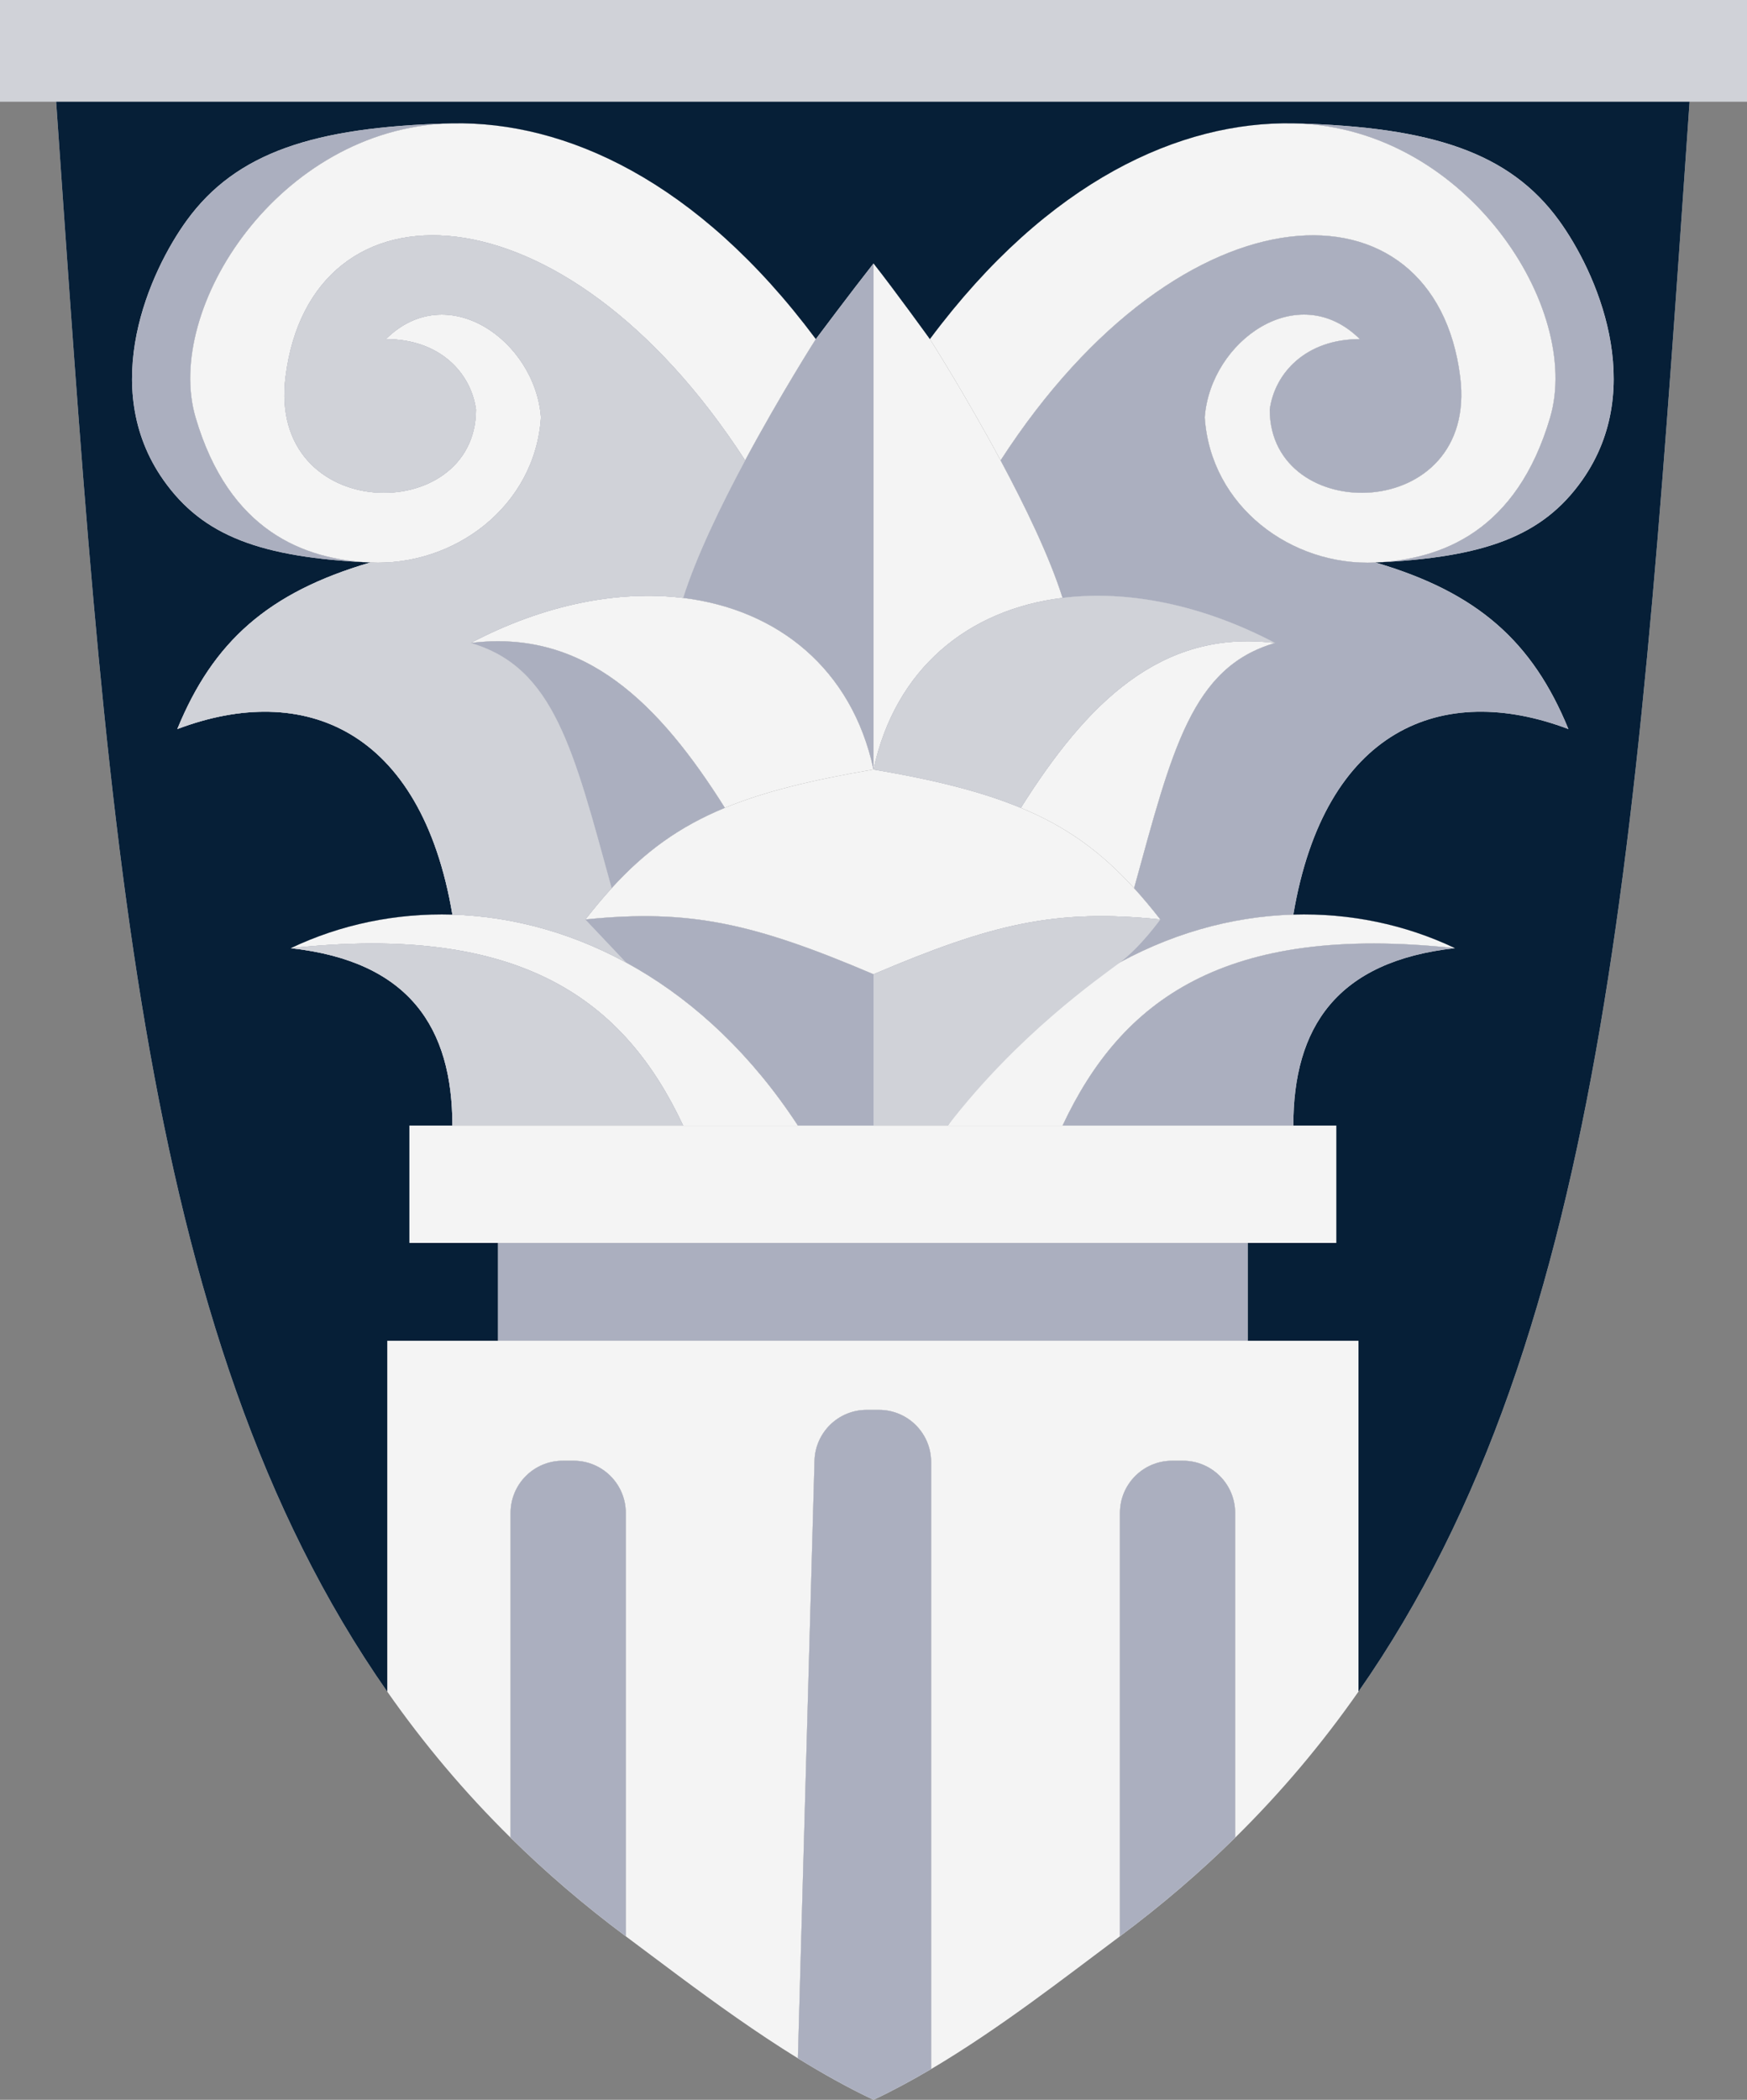 <svg width="670" height="805" viewBox="0 0 670 805" fill="none" xmlns="http://www.w3.org/2000/svg">
<rect x="0" y="0" width="670" height="805" fill="#808080" stroke="none"/>
<path d="M648.01 38.5H21.5C40.567 311.68 51.821 510.167 148.51 648.5V514H191V476.5H157V431.5H173.5C173.5 394 157 368.5 111.5 363.5C130.619 354.411 151.82 349.993 173.5 350.626C161.5 279.5 116.481 261.151 68 279.5C81.748 245.965 102.792 227.146 142 215.649C100.145 213.69 77.853 205.618 62.656 184C37.5 148.215 57.453 104 71.625 84.5C90.57 58.434 120.485 48.732 172.197 47.322C172.631 47.308 173.065 47.297 173.5 47.289C216.553 46.471 267.377 68.934 312.887 130C312.887 130 326.72 111.515 335.01 101C343.3 111.515 356.623 130 356.623 130C402.133 68.934 452.957 46.471 496.01 47.289C496.445 47.297 496.88 47.308 497.313 47.322C549.025 48.732 578.94 58.434 597.885 84.5C612.058 104 632.01 148.215 606.854 184C591.657 205.618 569.365 213.69 527.51 215.649C566.718 227.146 587.762 245.965 601.51 279.5C553.029 261.151 508.01 279.5 496.01 350.626C517.69 349.993 538.891 354.411 558.01 363.5C512.51 368.5 496.01 394 496.01 431.5H512.51V476.5H478.51V514H521V648.5C617.689 510.167 628.943 311.68 648.01 38.5Z" fill="#F4F4F4"/>
<path d="M521 648.5V514H478.51H191H148.51V648.5C162.417 668.397 178.092 687.049 195.811 704.5V580C195.811 568.954 204.765 560 215.811 560H220C231.046 560 240 568.954 240 580V742.318C252.672 751.76 267.129 762.827 282.51 773.566C290.147 778.898 298.012 784.15 306 789.082L312.375 559.944C312.676 549.119 321.538 540.5 332.367 540.5H337.105C348.15 540.5 357.105 549.454 357.105 560.5V793.214C383.522 777.608 408.753 757.785 429.51 742.318V580C429.51 568.954 438.464 560 449.51 560H453.699C464.745 560 473.699 568.954 473.699 580V704.5C491.419 687.049 507.093 668.397 521 648.5Z" fill="#F4F4F4"/>
<path d="M195.811 704.5C209.313 717.797 224.001 730.397 240 742.318V580C240 568.954 231.046 560 220 560H215.811C204.765 560 195.811 568.954 195.811 580V704.5Z" fill="#F4F4F4"/>
<path d="M306 789.082C315.555 794.982 325.285 800.424 335.01 805C342.419 801.514 349.807 797.525 357.105 793.214V560.5C357.105 549.454 348.15 540.5 337.105 540.5H332.367C321.538 540.5 312.676 549.119 312.375 559.944L306 789.082Z" fill="#F4F4F4"/>
<path d="M429.51 742.318C445.509 730.397 460.198 717.797 473.699 704.5V580C473.699 568.954 464.745 560 453.699 560H449.51C438.464 560 429.51 568.954 429.51 580V742.318Z" fill="#F4F4F4"/>
<path d="M478.51 514V476.5H191V514H478.51Z" fill="#F4F4F4"/>
<path d="M478.51 476.5H512.51V431.5H496.01H407.51H363.51H335.01H306H262H173.5H157V476.5H191H478.51Z" fill="#F4F4F4"/>
<path d="M558.01 363.5C469.51 353.913 430.01 383.5 407.51 431.5H496.01C496.01 394 512.51 368.5 558.01 363.5Z" fill="#F4F4F4"/>
<path d="M445.01 352.5C404.933 348.368 380.791 354.017 335.01 373.5V431.5H363.51C398.733 377.64 448.52 352.014 496.01 350.626C508.01 279.5 553.029 261.151 601.51 279.5C587.762 245.965 566.718 227.146 527.51 215.649C495.321 217.168 464.263 194.146 462.041 160C464.235 130.737 497.863 106.628 521.51 130C500.818 130 488.875 142.968 486.958 157C486.958 202 567.029 200.873 560.01 144.5C550.351 66.919 453.933 68.112 383.74 176.5C393.131 193.997 402.543 213.455 407.51 229.216C432.312 226.172 460.785 231.677 489.01 246.5C456.991 255.774 449.546 287.408 434.942 340.5C438.3 344.182 441.632 348.169 445.01 352.5Z" fill="#F4F4F4"/>
<path d="M335.01 295C358.874 299.051 376.542 303.522 391.51 309.699C416.51 270 445.01 241 489.01 246.5C460.785 231.677 432.312 226.172 407.51 229.216C371.242 233.667 343.324 256.398 335.01 295Z" fill="#F4F4F4"/>
<path d="M489.01 246.5C445.01 241 416.51 270 391.51 309.699C409.043 316.935 422.184 326.512 434.942 340.5C449.546 287.408 456.991 255.774 489.01 246.5Z" fill="#F4F4F4"/>
<path d="M335.01 295C343.324 256.398 371.242 233.667 407.51 229.216C402.543 213.455 393.131 193.997 383.74 176.5C370.161 151.201 356.623 130 356.623 130C356.623 130 343.3 111.515 335.01 101V295Z" fill="#F4F4F4"/>
<path d="M521.51 130C497.863 106.628 464.235 130.737 462.041 160C464.263 194.146 495.321 217.168 527.51 215.649C552.826 214.454 581.647 203.767 594.51 160C606.772 118.277 562.613 49.456 497.313 47.322C496.88 47.31 496.446 47.299 496.01 47.289C452.957 46.471 402.133 68.934 356.623 130C356.623 130 370.161 151.201 383.74 176.5C453.933 68.112 550.351 66.919 560.01 144.5C567.029 200.873 486.958 202 486.958 157C488.875 142.968 500.818 130 521.51 130Z" fill="#F4F4F4"/>
<path d="M497.313 47.322C562.613 49.456 606.772 118.277 594.51 160C581.647 203.767 552.826 214.454 527.51 215.649C569.365 213.69 591.657 205.618 606.854 184C632.01 148.215 612.058 104 597.885 84.5C578.94 58.434 549.025 48.732 497.313 47.322Z" fill="#F4F4F4"/>
<path d="M207.469 160C205.275 130.737 171.647 106.628 148 130C168.692 130 180.635 142.968 182.552 157C182.552 202 102.481 200.873 109.5 144.5C119.159 66.919 215.578 68.112 285.77 176.5C299.35 151.201 312.887 130 312.887 130C267.377 68.934 216.553 46.471 173.5 47.289C173.064 47.299 172.63 47.31 172.197 47.322C106.897 49.456 62.738 118.277 75 160C87.863 203.767 116.684 214.454 142 215.649C174.189 217.168 205.247 194.146 207.469 160Z" fill="#F4F4F4"/>
<path d="M75 160C62.738 118.277 106.897 49.456 172.197 47.322C120.485 48.732 90.57 58.434 71.625 84.5C57.453 104 37.5 148.215 62.656 184C77.853 205.618 100.145 213.69 142 215.649C116.684 214.454 87.863 203.767 75 160Z" fill="#F4F4F4"/>
<path d="M335.01 373.5C289.229 354.017 264.578 348.368 224.5 352.5C227.878 348.169 231.21 344.182 234.568 340.5C219.965 287.408 212.519 255.774 180.5 246.5C208.725 231.677 237.198 226.172 262 229.216C266.967 213.455 276.379 193.997 285.77 176.5C215.578 68.112 119.159 66.919 109.5 144.5C102.481 200.873 182.552 202 182.552 157C180.635 142.968 168.692 130 148 130C171.647 106.628 205.275 130.737 207.469 160C205.247 194.146 174.189 217.168 142 215.649C102.792 227.146 81.748 245.965 68 279.5C116.481 261.151 161.5 279.5 173.5 350.626C220.991 352.014 270.777 377.64 306 431.5H335.01V373.5Z" fill="#F4F4F4"/>
<path d="M262 229.216C298.268 233.667 326.696 256.398 335.01 295V101C326.72 111.515 312.887 130 312.887 130C312.887 130 299.35 151.201 285.77 176.5C276.379 193.997 266.967 213.455 262 229.216Z" fill="#F4F4F4"/>
<path d="M278 309.699C292.968 303.522 311.146 299.051 335.01 295C326.696 256.398 298.268 233.667 262 229.216C237.198 226.172 208.725 231.677 180.5 246.5C224.5 241 253 270 278 309.699Z" fill="#F4F4F4"/>
<path d="M335.01 373.5C380.791 354.017 404.933 348.368 445.01 352.5C441.632 348.169 438.3 344.182 434.942 340.5C422.184 326.512 409.043 316.935 391.51 309.699C376.542 303.522 358.874 299.051 335.01 295C311.146 299.051 292.968 303.522 278 309.699C260.467 316.935 247.326 326.512 234.568 340.5C231.21 344.182 227.878 348.169 224.5 352.5C264.578 348.368 289.229 354.017 335.01 373.5Z" fill="#F4F4F4"/>
<path d="M363.51 431.5H407.51C430.01 383.5 469.51 353.913 558.01 363.5C538.891 354.411 517.69 349.993 496.01 350.626C448.52 352.014 398.733 377.64 363.51 431.5Z" fill="#F4F4F4"/>
<path d="M262 431.5C239.5 383.5 200 353.913 111.5 363.5C157 368.5 173.5 394 173.5 431.5H262Z" fill="#F4F4F4"/>
<path d="M262 431.5H306C270.777 377.64 220.991 352.014 173.5 350.626C151.82 349.993 130.619 354.411 111.5 363.5C200 353.913 239.5 383.5 262 431.5Z" fill="#F4F4F4"/>
<path d="M278 309.699C253 270 224.5 241 180.5 246.5C212.519 255.774 219.965 287.408 234.568 340.5C247.326 326.512 260.467 316.935 278 309.699Z" fill="#F4F4F4"/>
<path d="M648.01 38.5H21.5C40.567 311.68 51.821 510.167 148.51 648.5V514H191V476.5H157V431.5H173.5C173.5 394 157 368.5 111.5 363.5C130.619 354.411 151.82 349.993 173.5 350.626C161.5 279.5 116.481 261.151 68 279.5C81.748 245.965 102.792 227.146 142 215.649C100.145 213.69 77.853 205.618 62.656 184C37.5 148.215 57.453 104 71.625 84.5C90.57 58.434 120.485 48.732 172.197 47.322C172.631 47.308 173.065 47.297 173.5 47.289C216.553 46.471 267.377 68.934 312.887 130C312.887 130 326.72 111.515 335.01 101C343.3 111.515 356.623 130 356.623 130C402.133 68.934 452.957 46.471 496.01 47.289C496.445 47.297 496.88 47.308 497.313 47.322C549.025 48.732 578.94 58.434 597.885 84.5C612.058 104 632.01 148.215 606.854 184C591.657 205.618 569.365 213.69 527.51 215.649C566.718 227.146 587.762 245.965 601.51 279.5C553.029 261.151 508.01 279.5 496.01 350.626C517.69 349.993 538.891 354.411 558.01 363.5C512.51 368.5 496.01 394 496.01 431.5H512.51V476.5H478.51V514H521V648.5C617.689 510.167 628.943 311.68 648.01 38.5Z" fill="#061F37"/>
<path d="M195.811 704.5C209.313 717.797 224.001 730.397 240 742.318V580C240 568.954 231.046 560 220 560H215.811C204.765 560 195.811 568.954 195.811 580V704.5Z" fill="#ABAFBF"/>
<path d="M306 789.082C315.555 794.982 325.285 800.424 335.01 805C342.419 801.514 349.807 797.525 357.105 793.214V560.5C357.105 549.454 348.15 540.5 337.105 540.5H332.367C321.538 540.5 312.676 549.119 312.375 559.944L306 789.082Z" fill="#ABAFBF"/>
<path d="M429.51 742.318C445.509 730.397 460.198 717.797 473.699 704.5V580C473.699 568.954 464.745 560 453.699 560H449.51C438.464 560 429.51 568.954 429.51 580V742.318Z" fill="#ABAFBF"/>
<path d="M478.51 514V476.5H191V514H478.51Z" fill="#ABAFBF"/>
<path d="M558.01 363.5C469.51 353.913 430.01 383.5 407.51 431.5H496.01C496.01 394 512.51 368.5 558.01 363.5Z" fill="#ABAFBF"/>
<path d="M497.313 47.322C562.613 49.456 606.772 118.277 594.51 160C581.647 203.767 552.826 214.454 527.51 215.649C569.365 213.69 591.657 205.618 606.854 184C632.01 148.215 612.058 104 597.885 84.5C578.94 58.434 549.025 48.732 497.313 47.322Z" fill="#ABAFBF"/>
<path d="M262 431.5C239.5 383.5 200 353.913 111.5 363.5C157 368.5 173.5 394 173.5 431.5H262Z" fill="#ABAFBF"/>
<path d="M335.01 373.5C289.229 354.017 264.578 348.368 224.5 352.5C227.878 348.169 231.21 344.182 234.568 340.5C219.965 287.408 212.519 255.774 180.5 246.5C208.725 231.677 237.198 226.172 262 229.216C266.967 213.455 276.379 193.997 285.77 176.5C215.578 68.112 119.159 66.919 109.5 144.5C102.481 200.873 182.552 202 182.552 157C180.635 142.968 168.692 130 148 130C171.647 106.628 205.275 130.737 207.469 160C205.247 194.146 174.189 217.168 142 215.649C102.792 227.146 81.748 245.965 68 279.5C116.481 261.151 161.5 279.5 173.5 350.626C220.991 352.014 270.777 377.64 306 431.5H335.01V373.5Z" fill="#ABAFBF"/>
<path d="M278 309.699C253 270 224.5 241 180.5 246.5C212.519 255.774 219.965 287.408 234.568 340.5C247.326 326.512 260.467 316.935 278 309.699Z" fill="#ABAFBF"/>
<path d="M262 229.216C298.268 233.667 326.696 256.398 335.01 295V101C326.72 111.515 312.887 130 312.887 130C312.887 130 299.35 151.201 285.77 176.5C276.379 193.997 266.967 213.455 262 229.216Z" fill="#ABAFBF"/>
<path d="M335.01 295C358.874 299.051 376.542 303.522 391.51 309.699C416.51 270 445.01 241 489.01 246.5C460.785 231.677 432.312 226.172 407.51 229.216C371.242 233.667 343.324 256.398 335.01 295Z" fill="#ABAFBF"/>
<path d="M445.01 352.5C404.933 348.368 380.791 354.017 335.01 373.5V431.5H363.51C398.733 377.64 448.52 352.014 496.01 350.626C508.01 279.5 553.029 261.151 601.51 279.5C587.762 245.965 566.718 227.146 527.51 215.649C495.321 217.168 464.263 194.146 462.041 160C464.235 130.737 497.863 106.628 521.51 130C500.818 130 488.875 142.968 486.958 157C486.958 202 567.029 200.873 560.01 144.5C550.351 66.919 453.933 68.112 383.74 176.5C393.131 193.997 402.543 213.455 407.51 229.216C432.312 226.172 460.785 231.677 489.01 246.5C456.991 255.774 449.546 287.408 434.942 340.5C438.3 344.182 441.632 348.169 445.01 352.5Z" fill="#ABAFBF"/>
<path d="M75 160C62.738 118.277 106.897 49.456 172.197 47.322C120.485 48.732 90.57 58.434 71.625 84.5C57.453 104 37.5 148.215 62.656 184C77.853 205.618 100.145 213.69 142 215.649C116.684 214.454 87.863 203.767 75 160Z" fill="#ABAFBF"/>
<path d="M445.01 352.5C404.933 348.368 380.791 354.017 335.01 373.5V431.5H363.51C390.5 396.5 421.5 375 429.5 369C437.5 363 445.01 352.5 445.01 352.5Z" fill="#D0D2D8"/>
<path d="M224.5 352.5C227.878 348.169 231.21 344.182 234.568 340.5C219.965 287.408 212.519 255.774 180.5 246.5C208.725 231.677 237.198 226.172 262 229.216C266.967 213.455 276.379 193.997 285.77 176.5C215.578 68.112 119.159 66.919 109.5 144.5C102.481 200.873 182.552 202 182.552 157C180.635 142.968 168.692 130 148 130C171.647 106.628 205.275 130.737 207.469 160C205.247 194.146 174.189 217.168 142 215.649C102.792 227.146 81.748 245.965 68 279.5C116.481 261.151 161.5 279.5 173.5 350.626C195.782 351.277 218.57 357.264 240.122 369L224.5 352.5Z" fill="#D0D2D8"/>
<path d="M335.01 295C358.874 299.051 376.542 303.522 391.51 309.699C416.51 270 445.01 241 489.01 246.5C460.785 231.677 432.312 226.172 407.51 229.216C371.242 233.667 343.324 256.398 335.01 295Z" fill="#D0D2D8"/>
<path d="M262 431.5C239.5 383.5 200 353.913 111.5 363.5C157 368.5 173.5 394 173.5 431.5H262Z" fill="#D0D2D8"/>
<rect width="670" height="39" fill="#D0D2D8"/>
</svg>